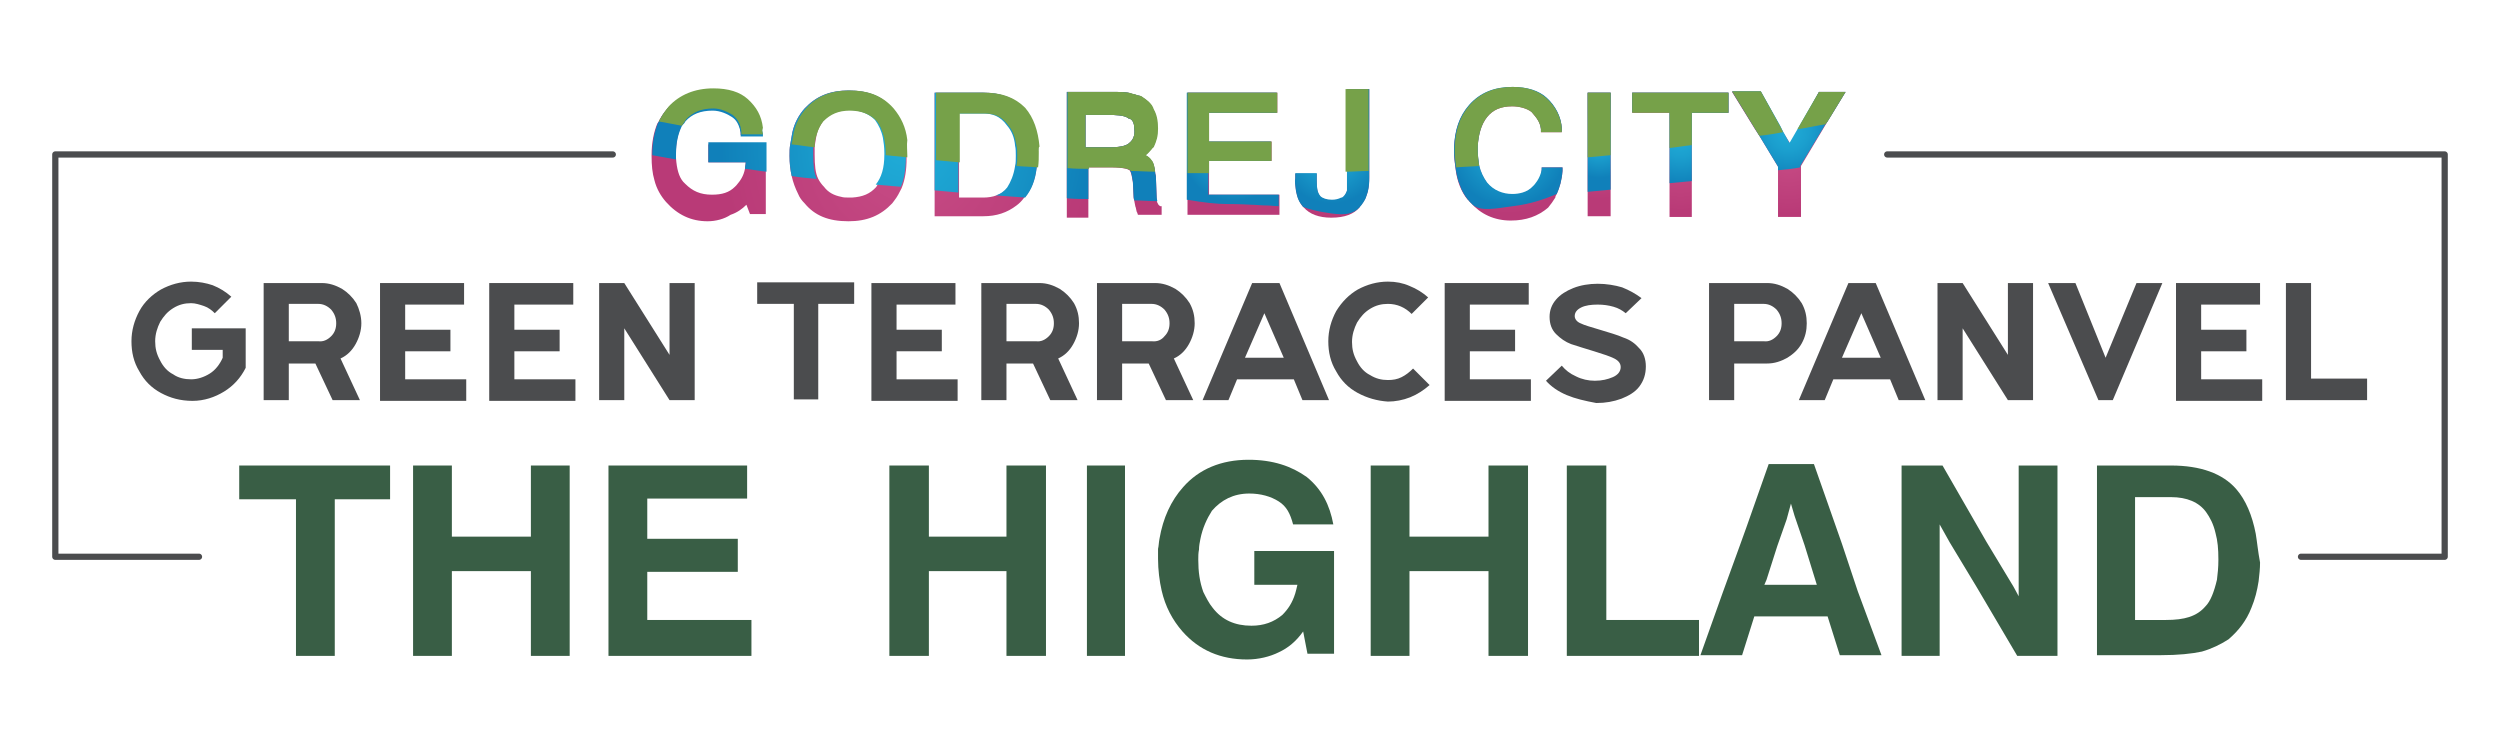 <?xml version="1.0" encoding="utf-8"?>
<!-- Generator: Adobe Illustrator 25.4.1, SVG Export Plug-In . SVG Version: 6.00 Build 0)  -->
<svg version="1.1" id="Layer_1" xmlns="http://www.w3.org/2000/svg" xmlns:xlink="http://www.w3.org/1999/xlink" x="0px" y="0px"
	 viewBox="0 0 348 104" style="enable-background:new 0 0 348 104;" xml:space="preserve">
<style type="text/css">
	.st0{fill:#B73B77;}
	.st1{fill:#117FB8;}
	.st2{fill:#76A149;}
	.st3{fill:url(#SVGID_1_);}
	.st4{fill:url(#SVGID_00000008852927634066541550000012553056638906287548_);}
	.st5{fill:url(#SVGID_00000055705882077915585510000013080490934871091130_);}
	.st6{fill:url(#SVGID_00000168112151457285057680000015966198930068015779_);}
	.st7{fill:url(#SVGID_00000116957566003535617170000013000848133571338122_);}
	.st8{fill:url(#SVGID_00000017516173048176749310000009318334439584770472_);}
	.st9{fill:url(#SVGID_00000022557010770225497240000000445052199707969195_);}
	.st10{fill:url(#SVGID_00000085216044888020516000000006321517178108453783_);}
	.st11{fill:url(#SVGID_00000111906389513731932690000017806524079641552529_);}
	.st12{fill:url(#SVGID_00000171697686999405029960000012470489533424671884_);}
	.st13{fill:url(#SVGID_00000139975571107858264490000004170533550381747857_);}
	.st14{fill:url(#SVGID_00000124884295499924556540000018144388154833813439_);}
	.st15{fill:url(#SVGID_00000183968727908426054400000002145765166345150362_);}
	.st16{fill:url(#SVGID_00000068639449703127260100000013568637374036139408_);}
	.st17{fill:url(#SVGID_00000004514850449564940910000017490959453274453917_);}
	.st18{fill:url(#SVGID_00000119098370234057857870000015725548406184894359_);}
	.st19{fill:url(#SVGID_00000146472887561009994410000016916498046121766547_);}
	.st20{fill:url(#SVGID_00000030457847052006041770000003442917010059254462_);}
	.st21{fill:url(#SVGID_00000152234845835934597540000003138105069551924096_);}
	.st22{fill:url(#SVGID_00000097466582094650542760000002783688214242605749_);}
	.st23{fill:url(#SVGID_00000020374682361047263130000008351307475004164790_);}
	.st24{fill:url(#SVGID_00000147899483196320122900000011978668442601058733_);}
	.st25{fill:url(#SVGID_00000005982930993830782930000002690197416046806949_);}
	.st26{fill:url(#SVGID_00000095303137838875235330000008651835885079143580_);}
	.st27{fill:url(#SVGID_00000028301725168357908160000011927564177475347348_);}
	.st28{fill:url(#SVGID_00000149371176045991484810000004644850820558223492_);}
	.st29{fill:url(#SVGID_00000023271408696015800520000011149282066822369190_);}
	.st30{fill:url(#SVGID_00000012432139820435074470000015717304345317708952_);}
	.st31{fill:url(#SVGID_00000172403526630254653320000012087926934046722969_);}
	.st32{fill:url(#SVGID_00000070113553893180606640000014168605882505877438_);}
	.st33{fill:url(#SVGID_00000054965862271346176570000012072190575719503745_);}
	.st34{fill:url(#SVGID_00000068679681139459287350000010387088800858682010_);}
	.st35{fill:url(#SVGID_00000158715005342144811880000002989555733906177445_);}
	.st36{fill:url(#SVGID_00000089563055230184637420000006448487491709867438_);}
	.st37{fill:url(#SVGID_00000003820112038581634630000012702798656748367537_);}
	.st38{fill:url(#SVGID_00000147925631834021586990000003458095419447895224_);}
	.st39{fill:url(#SVGID_00000056398051454879295850000010741529874807986057_);}
	.st40{fill:url(#SVGID_00000031175648868674926030000015589491220773586602_);}
	.st41{fill:url(#SVGID_00000090263697743970679410000006030449982343372971_);}
	.st42{fill:url(#SVGID_00000174588990422421030440000008887618130813993903_);}
	.st43{fill:url(#SVGID_00000002376170693648644150000009983951909356059572_);}
	.st44{fill:url(#SVGID_00000143603504859368638960000009398295244915949998_);}
	.st45{fill:#395E45;}
	.st46{fill:#4B4C4E;}
	.st47{fill:none;stroke:#4B4C4E;stroke-width:0.868;stroke-linecap:round;stroke-linejoin:round;stroke-miterlimit:10;}
	.st48{fill:#353535;}
</style>
<g>
	<g>
		<radialGradient id="SVGID_1_" cx="126.289" cy="21.562" r="25.917" gradientUnits="userSpaceOnUse">
			<stop  offset="0" style="stop-color:#C74C85"/>
			<stop  offset="1" style="stop-color:#B93A77"/>
		</radialGradient>
		<path class="st3" d="M161.5,28.7c-0.1-0.1-0.2-0.1-0.3-0.3c0-0.1-0.1-0.1-0.1-0.2c-0.1-0.2-0.1-0.6-0.1-0.9l-0.1-2.7
			c0-0.2-0.1-0.4-0.1-0.6c-0.1-0.7-0.2-1.3-0.5-1.6c-0.2-0.3-0.5-0.6-0.9-0.8c0.3-0.2,0.6-0.6,0.8-0.8c0.1-0.1,0.2-0.3,0.3-0.3
			c0.4-0.9,0.6-1.5,0.6-2.6c0-1.2-0.2-2-0.6-2.7c-0.2-0.7-0.8-1.2-1.7-1.8c-0.2-0.1-0.5-0.1-0.7-0.2c-0.2-0.1-0.5-0.1-0.7-0.2
			c-0.6-0.2-1.4-0.2-2.5-0.2h-6.4v17.5h3v-7h3c2.1,0,2.6,0.3,2.7,0.4c0,0,0.1,0,0.1,0.1c0.2,0.3,0.3,1,0.4,1.6l0.1,2.1
			c0,0.2,0.1,0.4,0.1,0.5c0.1,0.4,0.1,0.7,0.2,0.9c0.1,0.4,0.1,0.6,0.2,0.7l0.1,0.3h3.3v-1.2L161.5,28.7z M157.2,19.9
			c-0.3,0.3-1,0.6-2.6,0.6h-3.5v-4.5h3.3c0.6,0,2.2,0,2.7,0.5h0.1c0.3,0.1,0.7,0.4,0.7,1.5C158,18.9,157.7,19.5,157.2,19.9z
			 M98.6,19.9v2.7h5.2c0,0.3-0.1,0.6-0.1,0.9c-0.2,1-0.6,1.6-1.2,2.3c-0.1,0.1-0.2,0.2-0.2,0.2c-0.8,0.8-1.8,1.1-3.2,1.1
			c-1.6,0-2.7-0.5-3.7-1.5c-0.1-0.1-0.2-0.2-0.3-0.3c-0.6-0.7-0.9-1.8-1-3.3c0-0.3,0-0.5,0-0.8c0-1.5,0.3-2.7,0.7-3.6
			c0.1-0.3,0.3-0.5,0.5-0.7c0-0.1,0.1-0.1,0.1-0.2c0.9-1,2.1-1.5,3.8-1.5c1.1,0,2.1,0.5,2.7,0.9c0.6,0.4,0.9,1,1.1,1.7
			c0,0.2,0.1,0.4,0.1,0.6v0.4h3l-0.1-0.5c0-0.1,0-0.2,0-0.2c-0.2-1.7-1-3-2.1-4c-1.1-1-2.7-1.5-4.8-1.5c-2.6,0-4.6,0.9-6.2,2.5
			c-0.4,0.5-0.8,1-1.1,1.6c-0.1,0.2-0.2,0.4-0.3,0.5c-0.5,1.2-0.8,2.7-0.8,4.4v0.1c0,1.3,0.1,2.4,0.4,3.4c0.3,1.2,0.9,2.2,1.6,3
			c1.6,1.8,3.5,2.7,5.8,2.7c1.1,0,2.3-0.3,3.2-0.9c0.9-0.3,1.6-0.8,2.2-1.4l0.5,1.3h2.2v-9.7H98.6z M126.1,19.5
			c-0.3-1.9-0.9-3.2-1.9-4.4c-1.4-1.7-3.3-2.5-6.1-2.5c-2.6,0-4.5,0.8-6.1,2.5c-0.8,0.9-1.4,2-1.7,3.3c-0.1,0.5-0.2,1.1-0.3,1.7
			c-0.1,0.5-0.1,1-0.1,1.6c0,1,0.1,1.9,0.3,2.8c0.2,0.9,0.5,1.7,0.9,2.5c0.2,0.5,0.5,0.9,0.9,1.3c1.4,1.7,3.3,2.5,6.1,2.5
			c2.6,0,4.5-0.8,6.1-2.5c0.1-0.1,0.2-0.3,0.3-0.4c0.4-0.5,0.7-1.1,1-1.7c0.5-1.2,0.7-2.6,0.7-4.2c0-0.1,0-0.1,0-0.2
			C126.3,20.9,126.2,20.2,126.1,19.5z M122.1,25.8c0,0.1-0.1,0.1-0.1,0.2c-0.9,1-1.9,1.4-3.4,1.5c-0.1,0-0.2,0-0.3,0
			c-0.5,0-0.9,0-1.2-0.1c-1-0.2-1.8-0.6-2.4-1.4c-0.3-0.3-0.6-0.7-0.8-1.1c-0.4-0.8-0.5-1.9-0.5-3.4c0-0.4,0-0.7,0-1.1
			c0.1-0.7,0.2-1.3,0.3-1.8c0.2-0.7,0.5-1.2,0.9-1.8c0.9-1,2.1-1.5,3.7-1.5c1.6,0,2.8,0.5,3.7,1.4c0.5,0.7,0.9,1.5,1.1,2.5
			c0.1,0.6,0.2,1.3,0.2,2.1v0.2C123.2,23.5,122.8,24.8,122.1,25.8z M144.5,20.4c-0.1-2.2-0.8-4-2-5.4c-1.4-1.4-3.2-2.1-5.7-2.1h-6.7
			v17.2h6.8c1.8,0,3.3-0.5,4.6-1.5c0.4-0.3,0.7-0.6,1-1c0.1-0.1,0.1-0.2,0.2-0.2h0c0.9-1.1,1.4-2.4,1.6-4.1c0.1-0.7,0.1-1.4,0.1-2.2
			C144.6,20.9,144.5,20.6,144.5,20.4z M140.3,26.1c-0.4,0.5-0.9,0.9-1.6,1.1c-0.5,0.2-1.2,0.3-1.8,0.3h-3.4V15.7h3.4
			c1.3,0,2.4,0.3,3.4,1.7c0.6,0.7,1,1.6,1.1,2.8c0.1,0.4,0.1,0.9,0.1,1.4c0,0.5,0,1-0.1,1.4C141.3,24.4,140.9,25.3,140.3,26.1z"/>
		
			<radialGradient id="SVGID_00000120547032086780342250000000301120611292990093_" cx="171.676" cy="21.421" r="7.53" gradientUnits="userSpaceOnUse">
			<stop  offset="0" style="stop-color:#C74C85"/>
			<stop  offset="1" style="stop-color:#B93A77"/>
		</radialGradient>
		<polygon style="fill:url(#SVGID_00000120547032086780342250000000301120611292990093_);" points="168.3,27.1 178.1,27.1 
			178.1,29.9 165.3,29.9 165.3,29.8 165.3,12.9 177.8,12.9 177.8,15.7 168.3,15.7 168.3,19.7 177,19.7 177,22.4 168.3,22.4 		"/>
		
			<radialGradient id="SVGID_00000064342618856018375220000017207218880862030248_" cx="185.357" cy="21.377" r="7.318" gradientUnits="userSpaceOnUse">
			<stop  offset="0" style="stop-color:#C74C85"/>
			<stop  offset="1" style="stop-color:#B93A77"/>
		</radialGradient>
		<path style="fill:url(#SVGID_00000064342618856018375220000017207218880862030248_);" d="M190.6,12.4v12.3c0,1.5-0.3,2.7-0.9,3.5
			c-0.1,0.2-0.3,0.4-0.4,0.5c0,0,0,0,0,0.1c-0.8,1-2.1,1.5-4,1.5c-1.7,0-3-0.5-3.8-1.4l0,0c-0.2-0.2-0.3-0.3-0.4-0.5
			c-0.7-1.1-0.8-2.3-0.8-3.5v-0.7c1,0,2,0,3,0v1.1c0,1.1,0.1,1.6,0.5,2.1c0.3,0.3,0.9,0.5,1.6,0.5c0.5,0,0.9-0.1,1.3-0.3
			c0,0,0.1,0,0.1,0c0.5-0.3,0.7-1,0.7-1V12.4H190.6z"/>
		
			<radialGradient id="SVGID_00000137847687181391899170000002447911810679952295_" cx="209.964" cy="21.373" r="8.441" gradientUnits="userSpaceOnUse">
			<stop  offset="0" style="stop-color:#C74C85"/>
			<stop  offset="1" style="stop-color:#B93A77"/>
		</radialGradient>
		<path style="fill:url(#SVGID_00000137847687181391899170000002447911810679952295_);" d="M214.6,23.3h2.9v0.5
			c-0.1,1.3-0.4,2.3-0.8,3.2c-0.1,0.2-0.2,0.3-0.2,0.5c-0.3,0.5-0.6,0.9-1,1.4c-1.4,1.2-3.1,1.8-5.2,1.8c-2.3,0-4.2-0.9-5.6-2.5
			c-0.1-0.1-0.1-0.1-0.2-0.2c-0.1-0.1-0.1-0.2-0.2-0.2c-0.9-1.1-1.5-2.6-1.7-4.4c-0.1-0.7-0.2-1.5-0.2-2.3c0-0.2,0-0.4,0-0.5
			c0.1-2.4,0.7-4.3,2.1-5.9c1.5-1.7,3.5-2.5,6-2.5c2.1,0,3.7,0.5,4.8,1.5c1.2,1.1,2,2.6,2.1,4.2v0.5h-2.9v-0.4
			c-0.1-0.9-0.5-1.5-1.3-2.4c-0.6-0.5-1.7-0.8-2.7-0.8c-1.6,0-2.7,0.5-3.5,1.5c-0.8,1-1.2,2.4-1.3,4.1c0,0.2,0,0.4,0,0.5
			c0,0.8,0.1,1.5,0.2,2.2c0.2,0.9,0.6,1.7,1.1,2.4c0.9,1.1,2.2,1.6,3.5,1.6c0.9,0,2.1-0.2,2.9-1.1l0.1-0.1h0.1
			c0.5-0.2,0.9-0.9,1-2.2V23.3z"/>
		
			<radialGradient id="SVGID_00000176021905574395024660000003170460407138892441_" cx="222.647" cy="21.515" r="6.196" gradientUnits="userSpaceOnUse">
			<stop  offset="0" style="stop-color:#C74C85"/>
			<stop  offset="1" style="stop-color:#B93A77"/>
		</radialGradient>
		
			<rect x="221" y="12.9" style="fill:url(#SVGID_00000176021905574395024660000003170460407138892441_);" width="3.2" height="17.2"/>
		
			<radialGradient id="SVGID_00000008836259187355280740000005531271342386743936_" cx="233.911" cy="21.562" r="7.752" gradientUnits="userSpaceOnUse">
			<stop  offset="0" style="stop-color:#C74C85"/>
			<stop  offset="1" style="stop-color:#B93A77"/>
		</radialGradient>
		<polygon style="fill:url(#SVGID_00000008836259187355280740000005531271342386743936_);" points="227.2,12.9 240.6,12.9 
			240.6,15.7 235.5,15.7 235.5,30.2 232.4,30.2 232.4,15.7 227.2,15.7 		"/>
		
			<radialGradient id="SVGID_00000108291889376325810330000010814898412131439517_" cx="249.009" cy="21.515" r="8.316" gradientUnits="userSpaceOnUse">
			<stop  offset="0" style="stop-color:#C74C85"/>
			<stop  offset="1" style="stop-color:#B93A77"/>
		</radialGradient>
		<polygon style="fill:url(#SVGID_00000108291889376325810330000010814898412131439517_);" points="256.9,12.8 254.4,16.9 
			254.1,17.4 250.7,23.1 250.7,30.2 247.5,30.2 247.5,23.2 244.9,18.9 244.3,18 241.1,12.8 245.1,12.8 247.8,17.6 248.2,18.4 
			249.2,20 250.3,18.1 250.7,17.4 253.2,12.8 		"/>
		
			<radialGradient id="SVGID_00000056420688870698835510000004819329156777403070_" cx="125.967" cy="20.313" r="25.489" gradientUnits="userSpaceOnUse">
			<stop  offset="0" style="stop-color:#1FAAD6"/>
			<stop  offset="6.474800e-02" style="stop-color:#1FAAD6"/>
			<stop  offset="0.399" style="stop-color:#1B9FCE"/>
			<stop  offset="0.991" style="stop-color:#1081BA"/>
			<stop  offset="1" style="stop-color:#1080BA"/>
		</radialGradient>
		<path style="fill:url(#SVGID_00000056420688870698835510000004819329156777403070_);" d="M161,27.3l-0.1-2.7
			c0-0.2-0.1-0.4-0.1-0.6c-0.1-0.7-0.2-1.3-0.5-1.6c-0.2-0.3-0.5-0.6-0.9-0.8c0.3-0.2,0.6-0.6,0.8-0.8c0.1-0.1,0.2-0.3,0.3-0.3
			c0.4-0.9,0.6-1.5,0.6-2.6c0-1.2-0.2-2-0.6-2.7c-0.2-0.7-0.8-1.2-1.7-1.8c-0.2-0.1-0.5-0.1-0.7-0.2c-0.2-0.1-0.5-0.1-0.7-0.2
			c-0.6-0.2-1.4-0.2-2.5-0.2h-6.4v14.8c1,0.1,2,0.1,3,0.1v-4.5h3c2.1,0,2.6,0.3,2.7,0.4c0,0,0.1,0,0.1,0.1c0.2,0.3,0.3,1,0.4,1.6
			l0.1,2.1c0,0.2,0.1,0.4,0.1,0.5c1.1,0,2.1,0.1,3.2,0.1C161.1,28,161,27.6,161,27.3z M157.2,19.9c-0.3,0.3-1,0.6-2.6,0.6h-3.5v-4.5
			h3.3c0.6,0,2.2,0,2.7,0.5h0.1c0.3,0.1,0.7,0.4,0.7,1.5C158,18.9,157.7,19.5,157.2,19.9z M106.2,18.7l-0.1-0.5c0-0.1,0-0.2,0-0.2
			c-0.2-1.7-1-3-2.1-4c-1.1-1-2.7-1.5-4.8-1.5c-2.6,0-4.6,0.9-6.2,2.5c-0.4,0.5-0.8,1-1.1,1.6c-0.1,0.2-0.2,0.4-0.3,0.5
			c-0.5,1.2-0.8,2.7-0.8,4.4v0.1c1.1,0.2,2.2,0.4,3.3,0.6c0-0.3,0-0.5,0-0.8c0-1.5,0.3-2.7,0.7-3.6c0.1-0.3,0.3-0.5,0.5-0.7
			c0-0.1,0.1-0.1,0.1-0.2c0.9-1,2.1-1.5,3.8-1.5c1.1,0,2.1,0.5,2.7,0.9c0.6,0.4,0.9,1,1.1,1.7c0,0.2,0.1,0.4,0.1,0.6v0.4H106.2z
			 M98.6,19.9v2.7h5.2c0,0.3-0.1,0.6-0.1,0.9c1,0.1,2,0.3,3,0.4v-4.1H98.6z M126.1,19.5c-0.3-1.9-0.9-3.2-1.9-4.4
			c-1.4-1.7-3.3-2.5-6.1-2.5c-2.6,0-4.5,0.8-6.1,2.5c-0.8,0.9-1.4,2-1.7,3.3c-0.1,0.5-0.2,1.1-0.3,1.7c-0.1,0.5-0.1,1-0.1,1.6
			c0,1,0.1,1.9,0.3,2.8c1.1,0.2,2.3,0.3,3.5,0.4c-0.4-0.8-0.5-1.9-0.5-3.4c0-0.4,0-0.7,0-1.1c0.1-0.7,0.2-1.3,0.3-1.8
			c0.2-0.7,0.5-1.2,0.9-1.8c0.9-1,2.1-1.5,3.7-1.5c1.6,0,2.8,0.5,3.7,1.4c0.5,0.7,0.9,1.5,1.1,2.5c0.1,0.6,0.2,1.3,0.2,2.1v0.2
			c0,1.9-0.4,3.2-1.2,4.2c1.1,0.1,2.3,0.2,3.5,0.3c0.5-1.2,0.7-2.6,0.7-4.2c0-0.1,0-0.1,0-0.2C126.3,20.9,126.2,20.2,126.1,19.5z
			 M144.5,20.4c-0.1-2.2-0.8-4-2-5.4c-1.4-1.4-3.2-2.1-5.7-2.1h-6.7v13.6c1.1,0.1,2.2,0.2,3.3,0.3v-11h3.4c1.3,0,2.4,0.3,3.4,1.7
			c0.6,0.7,1,1.6,1.1,2.8c0.1,0.4,0.1,0.9,0.1,1.4c0,0.5,0,1-0.1,1.4c-0.2,1.3-0.6,2.2-1.1,3c-0.4,0.5-0.9,0.9-1.6,1.1
			c1.4,0.1,2.7,0.2,4.1,0.3h0c0.9-1.1,1.4-2.4,1.6-4.1c0.1-0.7,0.1-1.4,0.1-2.2C144.6,20.9,144.5,20.6,144.5,20.4z"/>
		
			<radialGradient id="SVGID_00000004540159122584454540000000046082178240951957_" cx="171.676" cy="20.783" r="7.174" gradientUnits="userSpaceOnUse">
			<stop  offset="0" style="stop-color:#1FAAD6"/>
			<stop  offset="6.474800e-02" style="stop-color:#1FAAD6"/>
			<stop  offset="0.399" style="stop-color:#1B9FCE"/>
			<stop  offset="0.991" style="stop-color:#1081BA"/>
			<stop  offset="1" style="stop-color:#1080BA"/>
		</radialGradient>
		<path style="fill:url(#SVGID_00000004540159122584454540000000046082178240951957_);" d="M168.3,27.1h9.7c0,0.5,0,1,0,1.6
			c-0.6,0-1.1-0.1-1.7-0.1c-0.8,0-1.5-0.1-2.1-0.1c-1.8-0.1-2.9-0.1-3.5-0.1c-1.3,0-3.1-0.2-5.5-0.6c0-5,0-9.9,0-14.9h12.5v2.8h-9.5
			v4h8.7v2.7h-8.7V27.1z"/>
		
			<radialGradient id="SVGID_00000125600769731597879820000003381980920978740896_" cx="185.353" cy="21.13" r="7.173" gradientUnits="userSpaceOnUse">
			<stop  offset="0" style="stop-color:#1FAAD6"/>
			<stop  offset="6.474800e-02" style="stop-color:#1FAAD6"/>
			<stop  offset="0.399" style="stop-color:#1B9FCE"/>
			<stop  offset="0.991" style="stop-color:#1081BA"/>
			<stop  offset="1" style="stop-color:#1080BA"/>
		</radialGradient>
		<path style="fill:url(#SVGID_00000125600769731597879820000003381980920978740896_);" d="M190.6,12.4v12.3c0,0.5,0,1.2-0.2,2
			c-0.1,0.3-0.2,0.6-0.3,0.9c0,0-0.4,0.9-1.1,1.5c-1.2,1.1-3.2,0.7-5,0.4c-1-0.2-1.9-0.4-2.6-0.7c-0.6-0.7-0.8-1.2-1-2.2
			c-0.1-0.7-0.2-1.4-0.1-1.8v-0.7c1,0,2,0,3,0v1.1c0,1.1,0.1,1.6,0.5,2.1c0.3,0.3,0.9,0.5,1.6,0.5c0.5,0,0.9-0.1,1.3-0.3
			c0,0,0.1,0,0.1,0c0.5-0.3,0.7-1,0.7-1V12.4H190.6z"/>
		
			<radialGradient id="SVGID_00000021811712617824493230000008740975225060019845_" cx="209.964" cy="20.607" r="8.03" gradientUnits="userSpaceOnUse">
			<stop  offset="0" style="stop-color:#1FAAD6"/>
			<stop  offset="6.474800e-02" style="stop-color:#1FAAD6"/>
			<stop  offset="0.399" style="stop-color:#1B9FCE"/>
			<stop  offset="0.991" style="stop-color:#1081BA"/>
			<stop  offset="1" style="stop-color:#1080BA"/>
		</radialGradient>
		<path style="fill:url(#SVGID_00000021811712617824493230000008740975225060019845_);" d="M214.6,23.3h2.9v0.5
			c-0.1,1.3-0.4,2.3-0.8,3.2c-1.4,0.6-3.5,1.4-6.1,1.7c-2.3,0.3-4.5,0.8-5.6-0.2c-1-0.9-1.6-2.1-1.8-2.8c-0.4-0.9-0.5-1.8-0.6-2.4
			c-0.1-0.7-0.2-1.5-0.2-2.3c0-0.2,0-0.4,0-0.5c0.1-2.4,0.7-4.3,2.1-5.9c1.5-1.7,3.5-2.5,6-2.5c2.1,0,3.7,0.5,4.8,1.5
			c1.2,1.1,2,2.6,2.1,4.2v0.5h-2.9v-0.4c-0.1-0.9-0.5-1.5-1.3-2.4c-0.6-0.5-1.7-0.8-2.7-0.8c-1.6,0-2.7,0.5-3.5,1.5
			c-0.8,1-1.2,2.4-1.3,4.1c0,0.2,0,0.4,0,0.5c0,0.8,0.1,1.5,0.2,2.2c0.2,0.9,0.6,1.7,1.1,2.4c0.9,1.1,2.2,1.6,3.5,1.6
			c0.9,0,2.1-0.2,2.9-1.1l0.1-0.1c0,0,0.9-0.9,1.1-2.2V23.3z"/>
		
			<radialGradient id="SVGID_00000095316743431072788100000002616595990930225045_" cx="222.647" cy="19.769" r="4.987" gradientUnits="userSpaceOnUse">
			<stop  offset="0" style="stop-color:#1FAAD6"/>
			<stop  offset="6.474800e-02" style="stop-color:#1FAAD6"/>
			<stop  offset="0.399" style="stop-color:#1B9FCE"/>
			<stop  offset="0.991" style="stop-color:#1081BA"/>
			<stop  offset="1" style="stop-color:#1080BA"/>
		</radialGradient>
		<path style="fill:url(#SVGID_00000095316743431072788100000002616595990930225045_);" d="M221,12.9h3.2v13.5
			c-1.1,0.1-2.1,0.2-3.2,0.3V12.9z"/>
		
			<radialGradient id="SVGID_00000116935624020279762030000017316100290603030968_" cx="233.911" cy="19.248" r="6.536" gradientUnits="userSpaceOnUse">
			<stop  offset="0" style="stop-color:#1FAAD6"/>
			<stop  offset="6.474800e-02" style="stop-color:#1FAAD6"/>
			<stop  offset="0.399" style="stop-color:#1B9FCE"/>
			<stop  offset="0.991" style="stop-color:#1081BA"/>
			<stop  offset="1" style="stop-color:#1080BA"/>
		</radialGradient>
		<path style="fill:url(#SVGID_00000116935624020279762030000017316100290603030968_);" d="M227.2,12.9h13.4v2.8h-5.1v9.5
			c-1,0.1-2.1,0.2-3.1,0.3v-9.9h-5.2V12.9z"/>
		
			<radialGradient id="SVGID_00000165922073671011266990000005895836847465103802_" cx="249.009" cy="18.278" r="6.797" gradientUnits="userSpaceOnUse">
			<stop  offset="0" style="stop-color:#1FAAD6"/>
			<stop  offset="6.474800e-02" style="stop-color:#1FAAD6"/>
			<stop  offset="0.399" style="stop-color:#1B9FCE"/>
			<stop  offset="0.991" style="stop-color:#1081BA"/>
			<stop  offset="1" style="stop-color:#1080BA"/>
		</radialGradient>
		<path style="fill:url(#SVGID_00000165922073671011266990000005895836847465103802_);" d="M256.9,12.8l-2.5,4.1l-0.3,0.4l-3.5,5.8
			v0.2c-1,0.2-2.1,0.3-3.1,0.4v-0.5l-2.6-4.3l-0.6-1l-3.2-5.2h4l2.7,4.8l0.4,0.8l0.9,1.6l1.1-1.9l0.4-0.7l2.6-4.5H256.9z"/>
		<path class="st2" d="M106.1,18.2l0.1,0.5h-3v-0.4c0-0.2-0.1-0.4-0.1-0.6c-0.2-0.7-0.5-1.2-1.1-1.7c-0.7-0.4-1.6-0.9-2.7-0.9
			c-1.7,0-2.8,0.5-3.8,1.5c0,0.1-0.1,0.1-0.1,0.2c-0.2,0.2-0.3,0.5-0.5,0.7c-1.1-0.2-2.2-0.4-3.2-0.6c0.1-0.2,0.2-0.4,0.3-0.5
			c0.3-0.6,0.7-1.1,1.1-1.6c1.5-1.6,3.6-2.5,6.2-2.5c2.1,0,3.7,0.5,4.8,1.5c1.2,1.1,1.9,2.3,2.1,4C106.1,18.1,106.1,18.1,106.1,18.2
			z"/>
		<path class="st2" d="M126.3,21.7c0,0.1,0,0.1,0,0.2c-1-0.1-2-0.2-3-0.3v-0.2c0-0.8-0.1-1.5-0.2-2.1c-0.2-1-0.6-1.9-1.1-2.5
			c-0.9-0.9-2.1-1.4-3.7-1.4c-1.6,0-2.7,0.5-3.7,1.5c-0.4,0.5-0.7,1.1-0.9,1.8c-0.2,0.5-0.3,1.1-0.3,1.8c-1.1-0.1-2.1-0.3-3.2-0.4
			c0.1-0.6,0.2-1.1,0.3-1.7c0.3-1.3,0.9-2.4,1.7-3.3c1.5-1.7,3.5-2.5,6.1-2.5c2.7,0,4.6,0.8,6.1,2.5c1,1.2,1.7,2.6,1.9,4.4
			C126.2,20.2,126.3,20.9,126.3,21.7z"/>
		<path class="st2" d="M144.6,21.1c0,0.8,0,1.5-0.1,2.2c-1-0.1-2-0.1-3-0.2c0.1-0.4,0.1-0.9,0.1-1.4c0-0.5,0-1-0.1-1.4
			c-0.2-1.2-0.5-2.1-1.1-2.8c-1-1.4-2.1-1.7-3.4-1.7h-3.4v6.8c-1.1-0.1-2.2-0.2-3.3-0.3v-9.4h6.7c2.5,0,4.3,0.7,5.7,2.1
			c1.2,1.4,1.8,3.2,2,5.4C144.5,20.6,144.6,20.9,144.6,21.1z"/>
		<path class="st2" d="M159.5,21.6c0.3-0.2,0.6-0.6,0.8-0.8c0.1-0.1,0.2-0.3,0.3-0.3c0.4-0.9,0.6-1.5,0.6-2.6c0-1.2-0.2-2-0.6-2.7
			c-0.2-0.7-0.8-1.2-1.7-1.8c-0.2-0.1-0.5-0.1-0.7-0.2c-0.2-0.1-0.5-0.1-0.7-0.2c-0.6-0.2-1.4-0.2-2.5-0.2h-6.4v10.6
			c1,0.1,2,0.1,3,0.1v-0.2h3c2.1,0,2.6,0.3,2.7,0.4c0,0,0.1,0,0.1,0.1c1.1,0,2.2,0.1,3.4,0.1c-0.1-0.7-0.2-1.3-0.5-1.6
			C160.2,22.1,159.9,21.8,159.5,21.6z M157.2,19.9c-0.3,0.3-1,0.6-2.6,0.6h-3.5v-4.5h3.3c0.6,0,2.2,0,2.7,0.5h0.1
			c0.3,0.1,0.7,0.4,0.7,1.5C158,18.9,157.7,19.5,157.2,19.9z"/>
		<path class="st2" d="M165.3,12.9h12.5v2.8h-9.5v4h8.7v2.7h-8.7v1.7c-1,0-2,0-3,0V12.9z"/>
		<path class="st2" d="M187.3,12.4h3.2v11.4c-1.1,0-2.1,0.1-3.2,0.1V12.4z"/>
		<path class="st2" d="M215.3,13.7c1.2,1.1,2,2.6,2.1,4.2v0.5h-2.9v-0.4c-0.1-0.9-0.5-1.5-1.3-2.4c-0.6-0.5-1.7-0.8-2.7-0.8
			c-1.6,0-2.7,0.5-3.5,1.5c-0.8,1-1.2,2.4-1.3,4.1c0,0.2,0,0.4,0,0.5c0,0.8,0.1,1.5,0.2,2.2c-1.1,0.1-2.2,0.1-3.2,0.2
			c-0.1-0.7-0.2-1.5-0.2-2.3c0-0.2,0-0.4,0-0.5c0.1-2.4,0.7-4.3,2.1-5.9c1.5-1.7,3.5-2.5,6-2.5C212.5,12.1,214.1,12.6,215.3,13.7z"
			/>
		<path class="st2" d="M221,12.9h3.2v8.7c-1.1,0.1-2.1,0.2-3.2,0.3V12.9z"/>
		<path class="st2" d="M227.2,12.9h13.4v2.8h-5.1v4.5c-1,0.1-2.1,0.3-3.1,0.4v-4.9h-5.2V12.9z"/>
		<path class="st2" d="M247.8,17.6l0.4,0.8c-1.1,0.2-2.2,0.4-3.3,0.5l-0.6-1l-3.2-5.2h4L247.8,17.6z"/>
		<path class="st2" d="M256.9,12.8l-2.5,4.1l-0.3,0.4c-1.3,0.2-2.6,0.5-3.9,0.7l0.4-0.7l2.6-4.5H256.9z"/>
	</g>
	<g>
		<polygon class="st45" points="90.1,80.2 90.1,79.6 102.7,79.6 102.7,76.1 102.7,75 98.5,75 90.1,75 90.1,73.6 90.1,69.4 104,69.4 
			104,64.8 84.7,64.8 84.7,72.4 84.7,75.9 84.7,79.9 84.7,91.3 104.6,91.3 104.6,86.3 90.1,86.3 		"/>
		<polygon class="st45" points="223.6,82.7 223.6,76.3 223.6,70 223.6,64.8 218.1,64.8 218.1,71.5 218.1,76.4 218.1,82.7 
			218.1,91.3 236.5,91.3 236.5,86.3 223.6,86.3 		"/>
		<polygon class="st45" points="33.3,69.5 41.2,69.5 41.2,74.9 41.2,76.7 41.2,91.3 46.6,91.3 46.6,77.3 46.6,75.1 46.6,69.5 
			54.3,69.5 54.3,64.8 33.3,64.8 		"/>
		<polygon class="st45" points="73.9,64.8 73.9,74.7 62.9,74.7 62.9,64.8 57.5,64.8 57.5,75.4 57.5,78.1 57.5,91.3 62.9,91.3 
			62.9,79.5 73.9,79.5 73.9,91.3 79.3,91.3 79.3,79.5 79.3,75.7 79.3,70.5 79.3,64.8 77.9,64.8 		"/>
		<polygon class="st45" points="281,75.2 281,81.7 281,83 280.3,81.7 276.5,75.4 270.4,64.8 264.7,64.8 264.7,75.6 264.7,82 
			264.7,91.3 270,91.3 270,81.9 270,75.5 270,73 271.4,75.5 275.2,81.8 280.8,91.3 286.4,91.3 286.4,81.5 286.4,75.1 286.4,64.8 
			281,64.8 		"/>
		<path class="st45" d="M174.6,81.4h6c-0.1,0.5-0.2,0.8-0.3,1.2c-0.4,1.3-1,2.2-1.8,3c-1.2,1-2.6,1.5-4.3,1.5
			c-2.3,0-4.1-0.8-5.4-2.5c-0.5-0.6-0.9-1.4-1.3-2.2c-0.5-1.4-0.7-2.8-0.7-4.5c0-0.5,0-0.9,0.1-1.4c0-0.5,0.1-1,0.2-1.5
			c0.3-1.5,0.9-2.8,1.6-3.9c1.3-1.5,3-2.4,5.2-2.4c1.6,0,3,0.4,4.1,1.1c1.1,0.7,1.6,1.7,2,3.2h5.6c-0.5-2.7-1.6-4.9-3.7-6.6
			c-2.1-1.5-4.7-2.4-8.1-2.4c-3.8,0-6.9,1.3-9.1,3.8c-1.7,1.9-2.8,4.3-3.3,7.2c-0.1,0.5-0.1,1-0.2,1.4c0,0.5,0,0.9,0,1.4
			c0,1.5,0.2,3.1,0.5,4.4c0.5,2.2,1.5,4.1,2.9,5.7c2.3,2.6,5.3,3.9,9,3.9c1.6,0,3.2-0.4,4.4-1c1.3-0.6,2.4-1.5,3.4-2.9l0.6,3.1h3.7
			v-8.6v-5.7h-11.1L174.6,81.4L174.6,81.4z"/>
		<path class="st45" d="M256.4,75.7l-2-5.7l-1.9-5.4h-6.3l-3.1,8.8l-0.9,2.5l-2.4,6.6l-3.1,8.7h5.8l1.7-5.4h10.2l1.7,5.4h5.8
			l-3.3-8.9L256.4,75.7z M249.3,70.1l0.5,1.7l1.4,4.1l1.7,5.5h-7.3l0.3-0.7l1.5-4.7l1.3-3.7L249.3,70.1z"/>
		<path class="st45" d="M314,74.3c-0.5-2.6-1.4-4.7-2.7-6.2c-1.9-2.2-5-3.3-9.1-3.3h-10.3v10v6.6v9.8h8.9c2.4,0,4.3-0.2,5.7-0.5
			c1.4-0.4,2.6-1,3.7-1.7c1.4-1.2,2.5-2.6,3.2-4.4c0.5-1.2,0.8-2.4,1-3.7c0.1-0.9,0.2-1.7,0.2-2.6C314.3,76.7,314.2,75.5,314,74.3z
			 M307,84.4c-1.2,1.4-2.9,1.9-5.5,1.9h-4.3v-5.2v-6.6v-5.3h5c2.2,0,3.9,0.7,4.9,2.1c0.5,0.7,1,1.6,1.3,2.9c0.3,1.1,0.4,2.2,0.4,3.7
			c0,1.1-0.1,2-0.2,2.8C308.2,82.4,307.7,83.7,307,84.4z"/>
		<polygon class="st45" points="140.1,74.5 140.1,74.7 129.3,74.7 129.3,73.6 129.3,64.8 123.8,64.8 123.8,72.9 123.8,76.4 
			123.8,81.6 123.8,91.3 129.3,91.3 129.3,81.8 129.3,79.5 140.1,79.5 140.1,82 140.1,91.3 145.6,91.3 145.6,82.1 145.6,76.5 
			145.6,74.8 145.6,64.8 140.1,64.8 		"/>
		<polygon class="st45" points="151.3,75 151.3,76.6 151.3,82.2 151.3,91.3 156.6,91.3 156.6,82.4 156.6,76.6 156.6,75.2 
			156.6,64.8 151.3,64.8 		"/>
		<polygon class="st45" points="207.2,73.2 207.2,74.7 196.2,74.7 196.2,74.2 196.2,64.8 190.8,64.8 190.8,74.6 190.8,76.6 
			190.8,82.7 190.8,91.3 196.2,91.3 196.2,82.7 196.2,79.5 207.2,79.5 207.2,82.7 207.2,91.3 212.7,91.3 212.7,82.7 212.7,76.5 
			212.7,72.5 212.7,64.8 207.2,64.8 		"/>
	</g>
	<g>
		<g>
			<path class="st46" d="M22.4,54.7c-1.3-0.7-2.3-1.7-3-3c-0.8-1.3-1.1-2.7-1.1-4.2c0-1.5,0.4-2.9,1.1-4.2c0.7-1.3,1.8-2.3,3-3
				c1.3-0.7,2.7-1.1,4.2-1.1c1.1,0,2.1,0.2,3,0.5c1,0.4,1.8,0.9,2.6,1.6l-2.3,2.3c-0.4-0.4-0.9-0.8-1.5-1c-0.6-0.2-1.2-0.4-1.8-0.4
				c-0.9,0-1.7,0.2-2.5,0.7c-0.8,0.5-1.3,1.1-1.8,1.9c-0.4,0.8-0.7,1.7-0.7,2.7c0,1,0.2,1.8,0.7,2.7c0.4,0.8,1,1.5,1.8,1.9
				c0.7,0.5,1.6,0.7,2.5,0.7c0.9,0,1.8-0.3,2.6-0.8c0.8-0.5,1.4-1.3,1.8-2.2v-1.1h-4.3v-3h7.5v5.5c-0.7,1.4-1.7,2.5-3,3.3
				c-1.3,0.8-2.8,1.3-4.4,1.3C25.1,55.8,23.7,55.4,22.4,54.7z"/>
			<path class="st46" d="M44.8,39.4c1,0,1.9,0.3,2.8,0.8c0.8,0.5,1.5,1.2,2,2C50,43,50.3,44,50.3,45c0,1-0.3,2-0.8,2.9
				c-0.5,0.9-1.2,1.6-2.1,2l2.7,5.8h-3.8l-2.4-5.1h-3.7v5.1h-3.5V39.4H44.8z M46.1,46.8c0.5-0.5,0.7-1.1,0.7-1.8
				c0-0.7-0.2-1.3-0.7-1.9c-0.5-0.5-1.1-0.8-1.8-0.8h-4.1v5.2h4.1C45,47.6,45.6,47.3,46.1,46.8z"/>
			<path class="st46" d="M52.9,39.4h11.7v3h-8.2v3.5h6.3v3h-6.3v3.9h8.5v3h-12V39.4z"/>
			<path class="st46" d="M68.1,39.4h11.7v3h-8.2v3.5h6.3v3h-6.3v3.9h8.5v3h-12V39.4z"/>
			<path class="st46" d="M83.4,39.4h3.5l6.3,10v-10h3.5v16.3h-3.5l-6.3-10v10h-3.5V39.4z"/>
			<path class="st46" d="M110.4,42.3h-5v-3h13.5v3h-5v13.3h-3.4V42.3z"/>
			<path class="st46" d="M121.4,39.4H133v3h-8.2v3.5h6.3v3h-6.3v3.9h8.5v3h-12V39.4z"/>
			<path class="st46" d="M144.7,39.4c1,0,1.9,0.3,2.8,0.8c0.8,0.5,1.5,1.2,2,2c0.5,0.9,0.7,1.8,0.7,2.8c0,1-0.3,2-0.8,2.9
				s-1.2,1.6-2.1,2l2.7,5.8h-3.8l-2.4-5.1h-3.7v5.1h-3.5V39.4H144.7z M146,46.8c0.5-0.5,0.7-1.1,0.7-1.8c0-0.7-0.2-1.3-0.7-1.9
				c-0.5-0.5-1.1-0.8-1.8-0.8h-4.1v5.2h4.1C144.9,47.6,145.5,47.3,146,46.8z"/>
			<path class="st46" d="M160.8,39.4c1,0,1.9,0.3,2.8,0.8c0.8,0.5,1.5,1.2,2,2c0.5,0.9,0.7,1.8,0.7,2.8c0,1-0.3,2-0.8,2.9
				c-0.5,0.9-1.2,1.6-2.1,2l2.7,5.8h-3.8l-2.4-5.1h-3.7v5.1h-3.5V39.4H160.8z M162.1,46.8c0.5-0.5,0.7-1.1,0.7-1.8
				c0-0.7-0.2-1.3-0.7-1.9c-0.5-0.5-1.1-0.8-1.8-0.8h-4.1v5.2h4.1C161.1,47.6,161.7,47.3,162.1,46.8z"/>
			<path class="st46" d="M174.3,39.4h3.8l6.9,16.3h-3.7l-1.2-2.9h-7.9l-1.2,2.9h-3.6L174.3,39.4z M178.7,49.8l-2.7-6.2l-2.7,6.2
				H178.7z"/>
			<path class="st46" d="M189,54.7c-1.3-0.7-2.3-1.7-3-3c-0.8-1.3-1.1-2.7-1.1-4.2c0-1.5,0.4-2.9,1.1-4.2c0.8-1.3,1.8-2.3,3-3
				c1.3-0.7,2.7-1.1,4.2-1.1c1.1,0,2.1,0.2,3,0.6c1,0.4,1.8,0.9,2.6,1.6l-2.3,2.3c-0.9-0.9-2-1.4-3.3-1.4c-0.9,0-1.7,0.2-2.5,0.7
				c-0.8,0.5-1.3,1.1-1.8,1.9c-0.4,0.8-0.7,1.7-0.7,2.7c0,1,0.2,1.8,0.7,2.7c0.4,0.8,1,1.5,1.8,1.9c0.8,0.5,1.6,0.7,2.5,0.7
				c0.7,0,1.3-0.1,1.9-0.4c0.6-0.3,1.1-0.7,1.6-1.2l2.3,2.3c-0.8,0.7-1.7,1.3-2.7,1.7c-1,0.4-2.1,0.6-3.1,0.6
				C191.7,55.8,190.3,55.4,189,54.7z"/>
			<path class="st46" d="M201.1,39.4h11.7v3h-8.2v3.5h6.3v3h-6.3v3.9h8.5v3h-12V39.4z"/>
			<path class="st46" d="M218.1,55c-1.2-0.5-2.2-1.2-2.9-2l2.2-2.1c0.5,0.6,1.1,1.1,2,1.5c0.8,0.4,1.7,0.6,2.6,0.6
				c1,0,1.8-0.2,2.5-0.5c0.7-0.3,1.1-0.8,1.1-1.4c0-0.5-0.3-0.9-0.9-1.2c-0.6-0.3-1.5-0.6-2.8-1c-1.3-0.4-2.3-0.7-3.2-1
				c-0.8-0.3-1.5-0.8-2.1-1.4c-0.6-0.6-0.9-1.4-0.9-2.4c0-0.9,0.3-1.7,0.9-2.4c0.6-0.7,1.4-1.2,2.4-1.6c1-0.4,2.2-0.6,3.4-0.6
				c1.2,0,2.4,0.2,3.4,0.5c1,0.4,1.9,0.9,2.7,1.5l-2.2,2.1c-0.5-0.4-1-0.7-1.7-0.9c-0.7-0.2-1.4-0.3-2.2-0.3c-0.9,0-1.7,0.1-2.3,0.4
				c-0.6,0.3-0.9,0.7-0.9,1.2c0,0.4,0.3,0.8,0.8,1c0.6,0.3,1.4,0.5,2.7,0.9c1.3,0.4,2.4,0.7,3.3,1.1c0.9,0.3,1.6,0.8,2.2,1.5
				c0.6,0.6,0.9,1.5,0.9,2.5c0,1.1-0.3,2-0.9,2.8c-0.6,0.8-1.5,1.3-2.5,1.7c-1.1,0.4-2.2,0.6-3.5,0.6
				C220.6,55.8,219.3,55.5,218.1,55z"/>
			<path class="st46" d="M246,39.4c1,0,1.9,0.3,2.8,0.8c0.8,0.5,1.5,1.2,2,2c0.5,0.9,0.7,1.8,0.7,2.8s-0.2,1.9-0.7,2.8
				c-0.5,0.9-1.2,1.5-2,2c-0.9,0.5-1.8,0.8-2.8,0.8h-4.6v5.1h-3.5V39.4H246z M247.3,46.8c0.5-0.5,0.7-1.1,0.7-1.8
				c0-0.7-0.2-1.3-0.7-1.9c-0.5-0.5-1.1-0.8-1.8-0.8h-4.1v5.2h4.1C246.2,47.6,246.8,47.3,247.3,46.8z"/>
			<path class="st46" d="M257.3,39.4h3.8l6.9,16.3h-3.7l-1.2-2.9h-7.9l-1.2,2.9h-3.6L257.3,39.4z M261.8,49.8l-2.7-6.2l-2.7,6.2
				H261.8z"/>
			<path class="st46" d="M269.7,39.4h3.5l6.3,10v-10h3.5v16.3h-3.5l-6.3-10v10h-3.5V39.4z"/>
			<path class="st46" d="M285.1,39.4h3.8l4.2,10.4l4.3-10.4h3.6l-6.9,16.3h-2L285.1,39.4z"/>
			<path class="st46" d="M302.9,39.4h11.7v3h-8.2v3.5h6.3v3h-6.3v3.9h8.5v3h-12V39.4z"/>
			<path class="st46" d="M318.2,39.4h3.5v13.3h7.8v3h-11.3V39.4z"/>
		</g>
	</g>
</g>
<polyline class="st47" points="262.7,21.5 340.3,21.5 340.3,77.5 320.3,77.5 "/>
<polyline class="st47" points="27.7,77.5 7.7,77.5 7.7,21.5 85.3,21.5 "/>
</svg>
